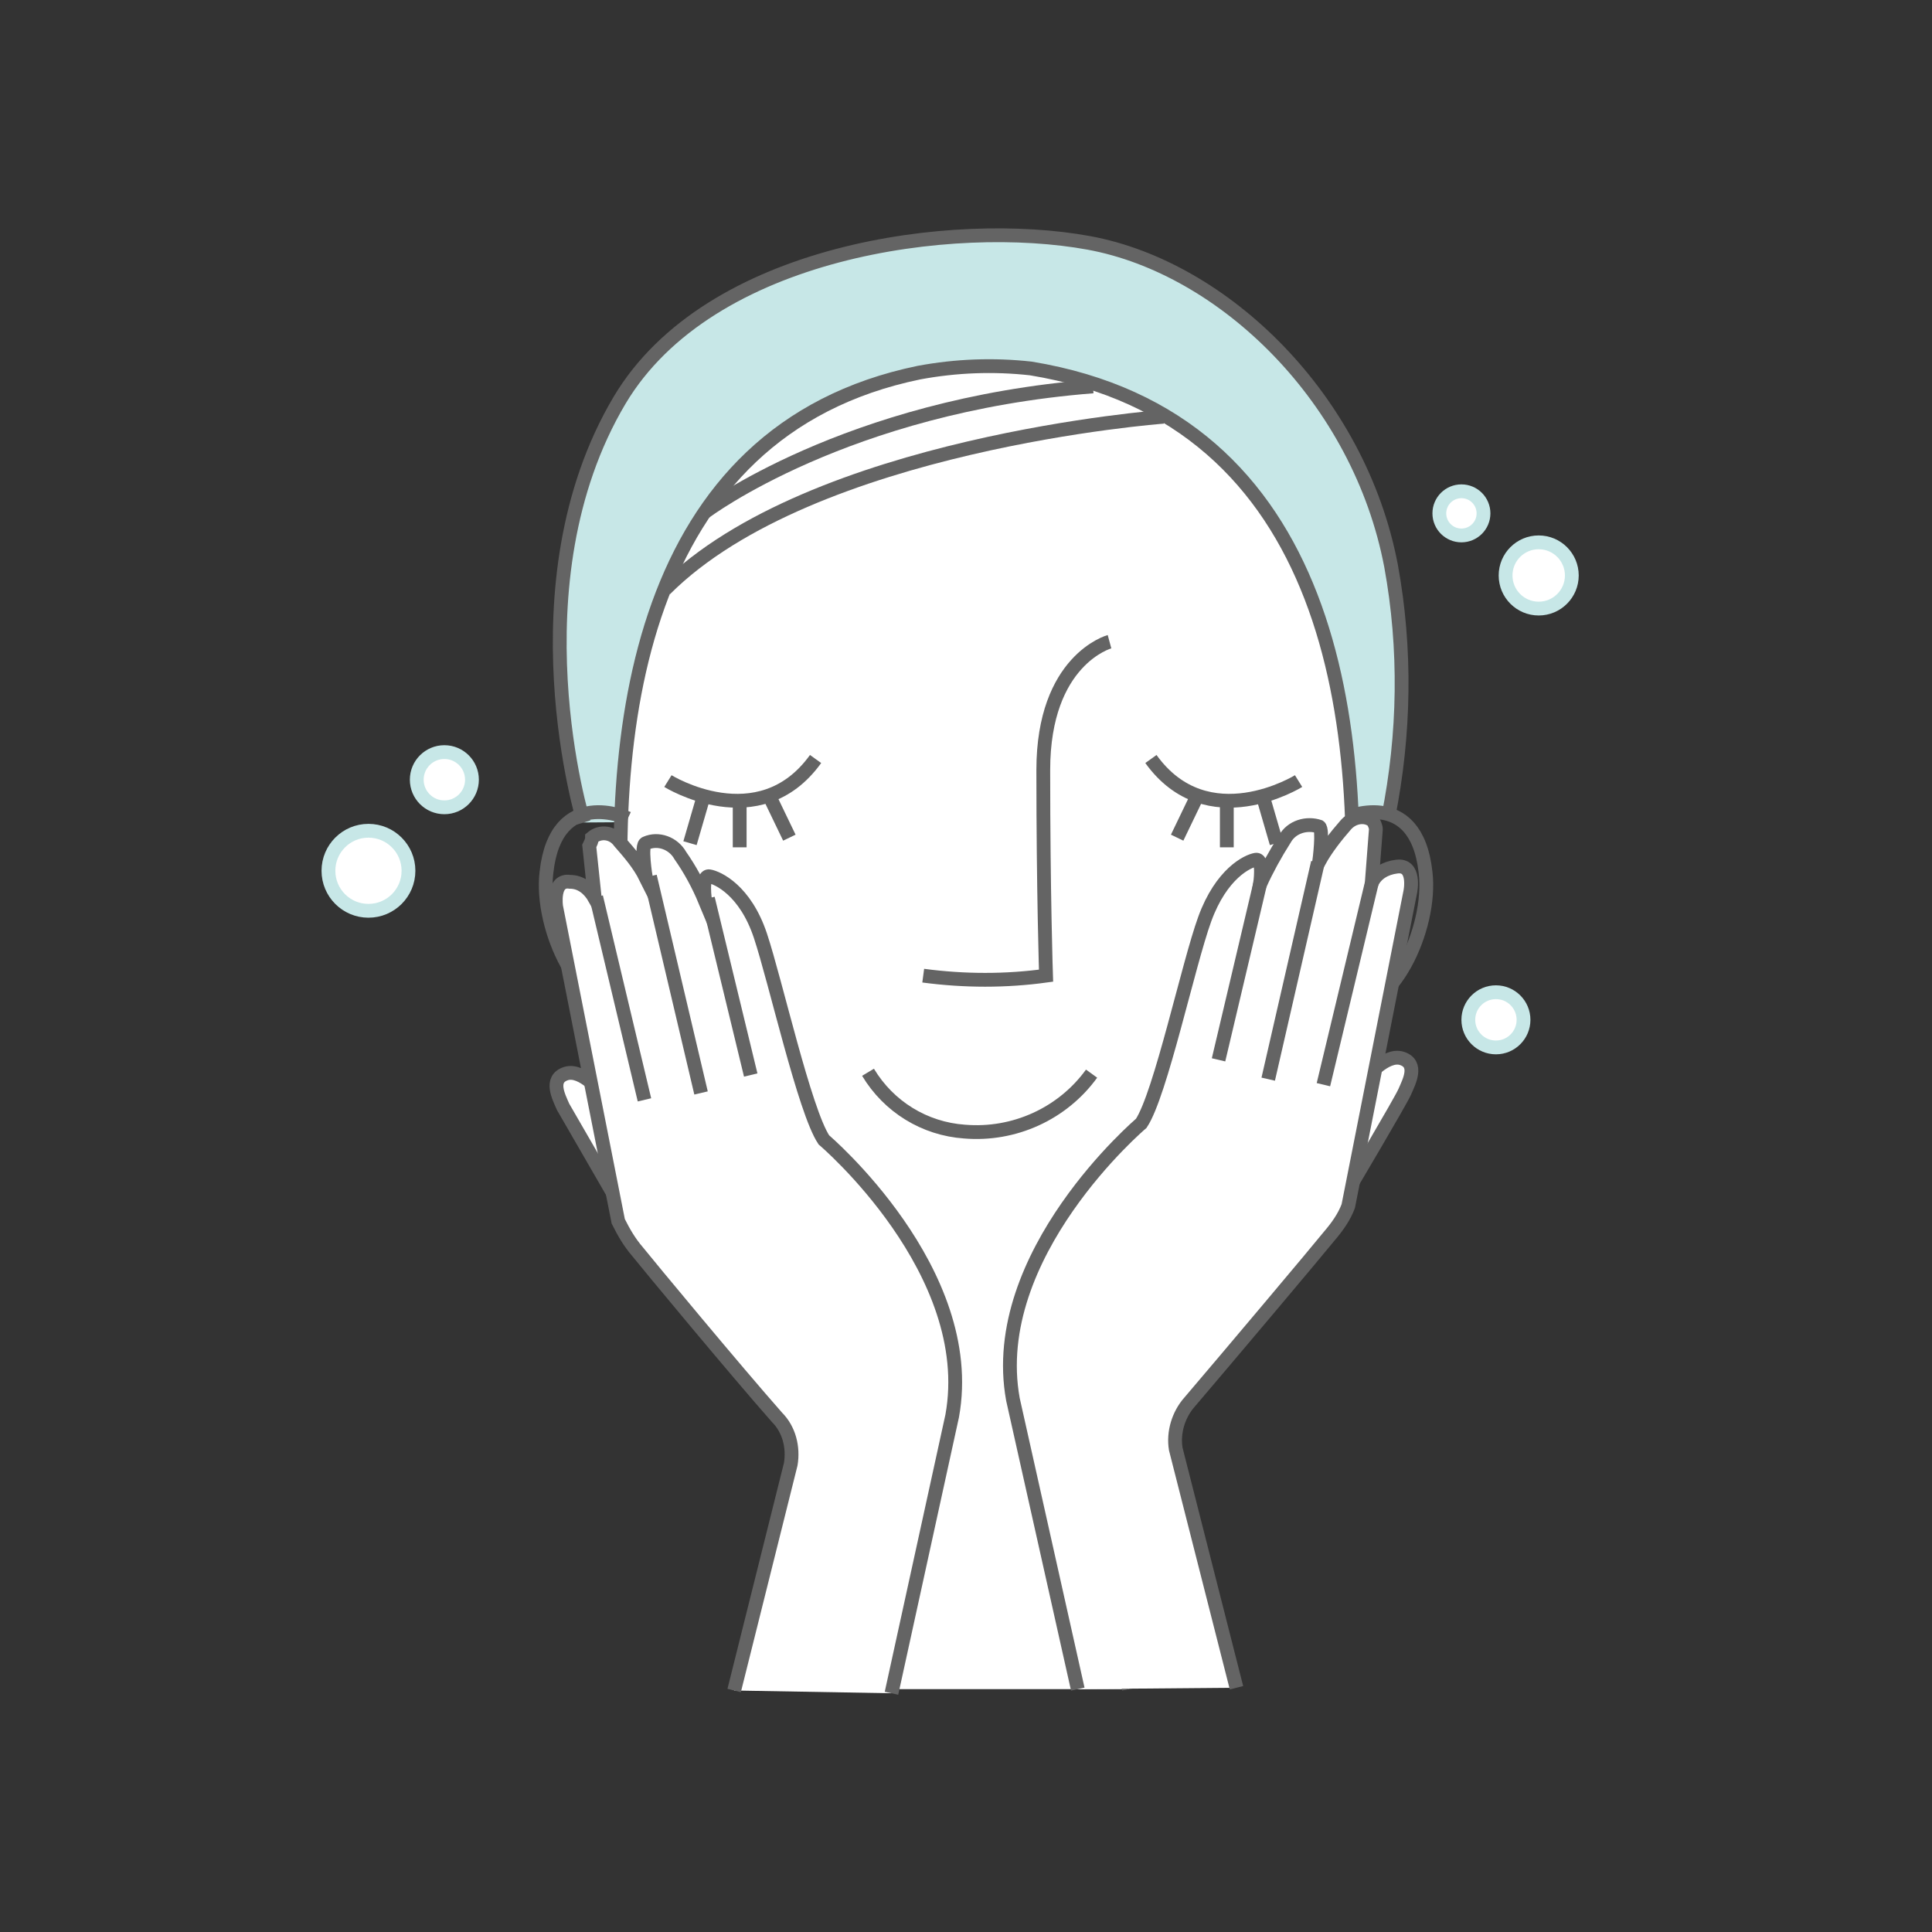 <?xml version="1.0" encoding="UTF-8"?> <!-- Generator: Adobe Illustrator 22.1.0, SVG Export Plug-In . SVG Version: 6.00 Build 0) --> <svg xmlns="http://www.w3.org/2000/svg" xmlns:xlink="http://www.w3.org/1999/xlink" version="1.1" id="レイヤー_1" x="0px" y="0px" viewBox="0 0 140 140" style="enable-background:new 0 0 140 140;" xml:space="preserve"><rect x="0" y="0" width="140" height="140" fill="#333333" stroke="none"/> <style type="text/css"> .st0{fill:#C7E7E7;stroke:#646464;stroke-miterlimit:10;} .st1{fill:none;stroke:#646464;stroke-miterlimit:10;} .st2{fill:#FFFFFF;stroke:#646464;stroke-miterlimit:10;} .st3{fill:#FFFFFF;stroke:#C7E7E7;stroke-miterlimit:10;} </style> <title>アートボード 1</title> <g id="ph"> <path class="st0" d="M42.3,59.6c0,0-5.3-17.3,2.6-30.6c6.5-10.9,24.2-13.2,34-11.4S98.5,28.9,100.8,41c1.1,6,1,12.2-0.2,18.2"></path> <path class="st1" d="M97.4,59.3c0,0,5.2-2.4,5.9,3.9c0.5,4.1-2.5,10.4-5.9,9.8"></path> <path class="st2" d="M61.1,122.4c0,0,3-15.2,0-23.4s-13.9-8.8-15.7-28.1C43.7,53,46.2,31.2,66.6,27c2.7-0.5,5.4-0.6,8.1-0.3 c21.9,3.6,24.6,25.8,22.9,44.1c-1.9,19.4-12.7,20-15.8,28.2s0,23.4,0,23.4"></path> <path class="st1" d="M84.3,30.2c0,0-25.5,1.9-36.1,12.5"></path> <path class="st1" d="M51.1,37.1c0,0,10.2-7.7,28.1-9.1"></path> <path class="st1" d="M45.5,59.3c0,0-5.2-2.4-5.9,3.9c-0.5,4.1,2.5,10.4,5.9,9.8"></path> <path class="st1" d="M48.4,56.6c0,0,6.6,4.1,10.7-1.6"></path> <line class="st1" x1="50.9" y1="58" x2="50" y2="61.1"></line> <line class="st1" x1="53.6" y1="58.4" x2="53.6" y2="61.4"></line> <line class="st1" x1="55.9" y1="58" x2="57.2" y2="60.7"></line> <path class="st1" d="M94.1,56.6c0,0-6.6,4.1-10.7-1.6"></path> <line class="st1" x1="91.6" y1="58" x2="92.5" y2="61.1"></line> <line class="st1" x1="88.9" y1="58.4" x2="88.9" y2="61.4"></line> <line class="st1" x1="86.6" y1="58" x2="85.3" y2="60.7"></line> <path class="st1" d="M80.4,46.5c0,0-4.8,1.3-4.8,9.3c0,8.9,0.2,14.9,0.2,14.9c-2.9,0.4-5.9,0.4-8.9,0"></path> <path class="st1" d="M62.9,77.7c1.5,2.5,4.1,4.1,7,4.3c3.6,0.3,7.1-1.3,9.2-4.2"></path> </g> <g id="レイヤー_2_1_"> <g> <path class="st2" d="M98.9,78.2c0,0,1.5-1.9,2.7-1.5s0.5,1.7,0.2,2.4c-0.3,0.7-4.1,7.1-4.1,7.1"></path> <path class="st2" d="M78.1,122.4l-4.7-21c-1.9-10.5,9.3-20,9.3-20c1.4-2.1,3.4-11.5,4.6-14.8s3.1-4.2,3.7-4.3s0.3,1.8,0.3,1.8 c0.5-1.1,1.1-2.2,1.8-3.3c0.5-0.9,1.6-1.2,2.5-0.9c0.3,0.2,0,2.5,0,2.5c0.5-0.9,1.2-1.8,1.9-2.6c0.5-0.6,1.4-0.8,2-0.3 c0.1,0.2,0.2,0.4,0.2,0.6L99.4,64c0.3-0.7,1-1.1,1.8-1.2c1.4-0.2,1,1.8,1,1.8l-4.5,22.8c-0.3,0.8-0.8,1.5-1.4,2.2 c-0.8,1-7.2,8.6-10.1,12c-0.8,0.9-1.2,2.2-1,3.4l4.4,17.3"></path> <line class="st1" x1="99.4" y1="64" x2="95.9" y2="78.6"></line> <line class="st1" x1="95.5" y1="62.5" x2="91.9" y2="78.2"></line> <line class="st1" x1="91.3" y1="64.1" x2="88.3" y2="76.8"></line> </g> <g id="レイヤー_2_2_"> <path class="st2" d="M44.9,87.3c0,0-3.7-6.4-4.1-7.1c-0.3-0.7-1-2,0.2-2.4s2.7,1.5,2.7,1.5"></path> <path class="st2" d="M53.2,122.5l4.1-16.4c0.2-1.2-0.1-2.5-1-3.4c-3-3.4-9.3-11-10.1-12c-0.6-0.7-1-1.4-1.4-2.2l-4.5-22.8 c0,0-0.3-2,1-1.8c0.8,0,1.4,0.5,1.8,1.2l-0.4-3.8c0.1-0.2,0.2-0.4,0.2-0.6c0.6-0.5,1.5-0.4,2,0.3c0.7,0.8,1.4,1.6,1.9,2.6 c0,0-0.4-2.4,0-2.5c0.9-0.4,2,0,2.5,0.9c0.7,1,1.3,2.1,1.8,3.3c0,0-0.3-1.9,0.3-1.8c0.6,0.1,2.6,1,3.7,4.3s3.2,12.7,4.6,14.8 c0,0,11.2,9.5,9.3,20l-4.4,20.1"></path> <line class="st1" x1="46.7" y1="79.7" x2="43.2" y2="65"></line> <line class="st1" x1="50.8" y1="79.2" x2="47.1" y2="63.5"></line> <line class="st1" x1="54.4" y1="77.9" x2="51.3" y2="65.1"></line> </g> </g> <circle class="st3" cx="26.7" cy="63.1" r="2.9"></circle> <circle class="st3" cx="32.2" cy="56.5" r="2"></circle> <circle class="st3" cx="108.4" cy="73.9" r="2"></circle> <circle class="st3" cx="105.9" cy="37.2" r="1.6"></circle> <circle class="st3" cx="111.5" cy="41.7" r="2.4"></circle> </svg> 
